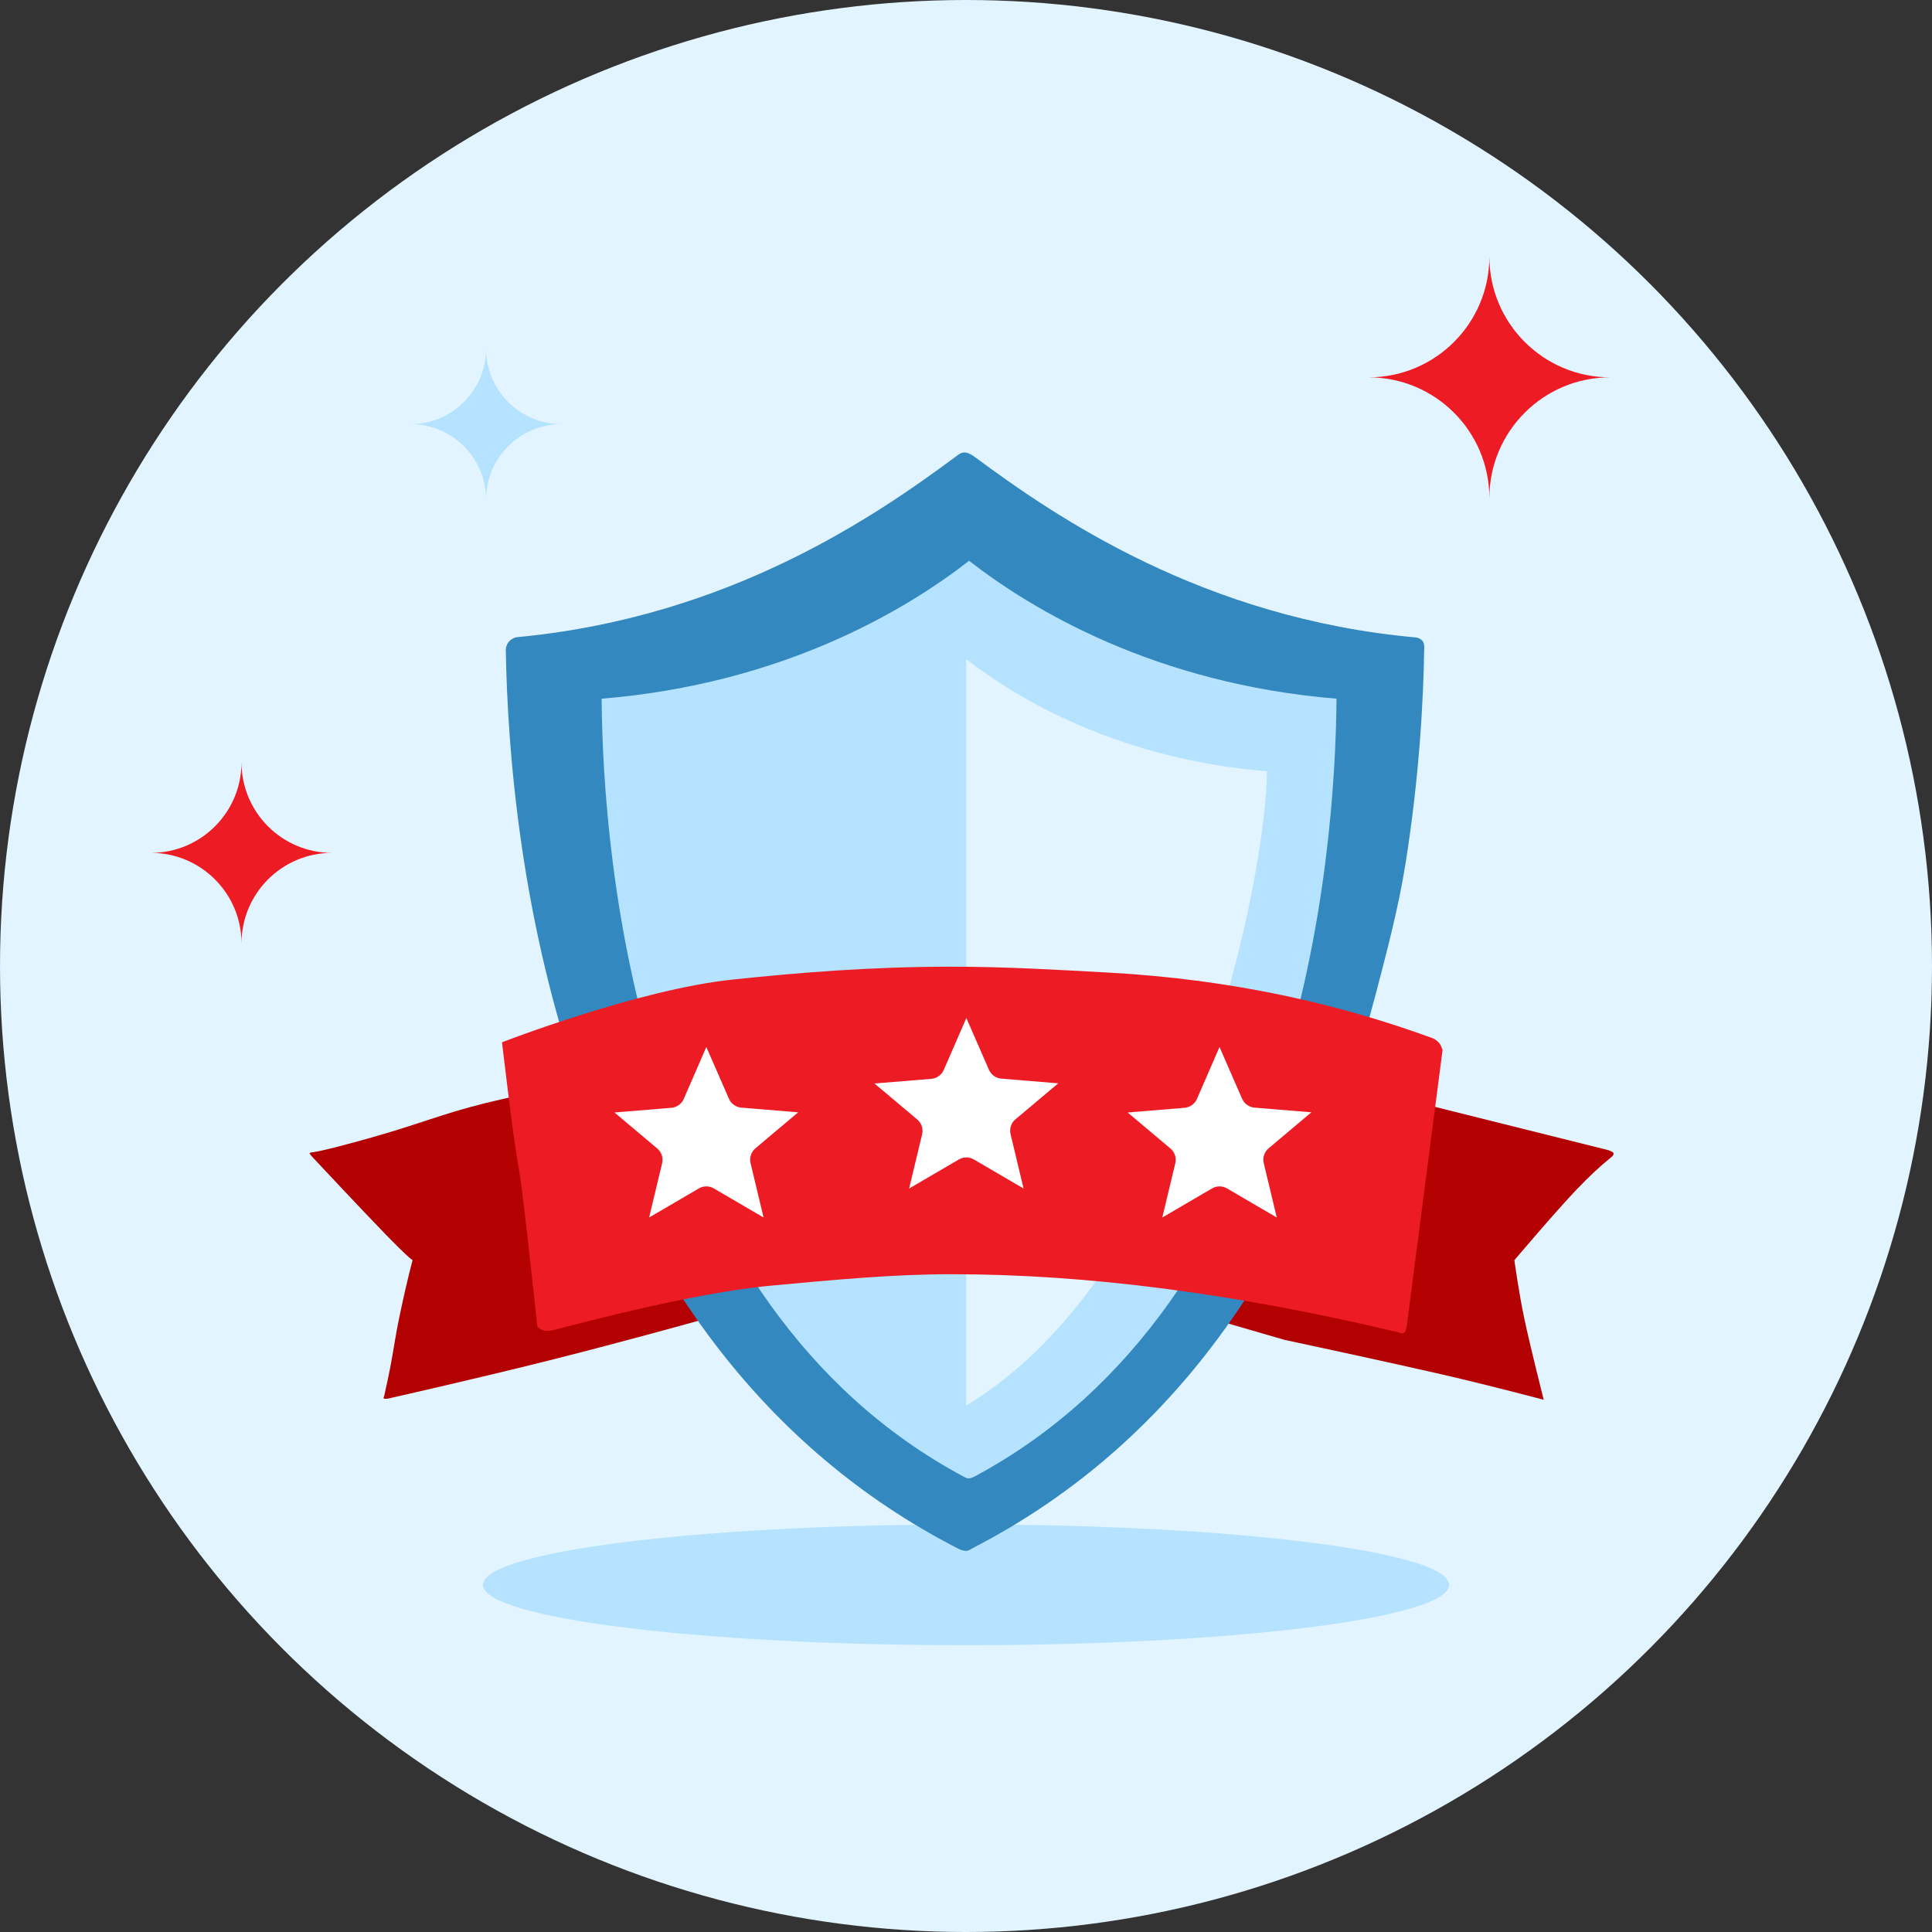 <svg width="45" height="45" viewBox="0 0 45 45" fill="none" xmlns="http://www.w3.org/2000/svg">
<rect x="0" y="0" width="45" height="45" fill="#333333" stroke="none"/>
<circle cx="22.5" cy="22.5" r="22.5" fill="#E1F4FF"/>
<path fill-rule="evenodd" clip-rule="evenodd" d="M22.5 38.32C16.287 38.32 11.25 37.691 11.25 36.914C11.25 36.138 16.287 35.508 22.5 35.508C28.713 35.508 33.75 36.138 33.75 36.914C33.75 37.691 28.713 38.32 22.5 38.32Z" fill="#B5E2FF"/>
<path fill-rule="evenodd" clip-rule="evenodd" d="M28.619 30.831L30.755 25.115L37.456 26.788C37.456 26.788 37.56 26.825 37.574 26.846C37.604 26.893 37.547 26.939 37.523 26.958C37.279 27.154 37.015 27.4 36.731 27.697C36.217 28.235 35.273 29.352 35.273 29.352C35.273 29.352 35.368 30.064 35.502 30.703C35.636 31.341 35.956 32.604 35.956 32.604C35.956 32.604 34.792 32.292 33.6 32.016C32.409 31.741 29.916 31.207 29.916 31.207L28.619 30.831Z" fill="#B30000"/>
<path fill-rule="evenodd" clip-rule="evenodd" d="M16.305 30.752L14.129 25.115C14.129 25.115 12.31 25.442 11.287 25.698C10.264 25.953 9.804 26.172 8.583 26.515C7.933 26.697 7.51 26.803 7.315 26.834C7.296 26.837 7.216 26.842 7.211 26.86C7.208 26.872 7.267 26.939 7.267 26.939C7.267 26.939 8.396 28.148 8.975 28.744C9.555 29.34 9.611 29.352 9.611 29.352C9.611 29.352 9.498 29.74 9.298 30.693C9.219 31.068 9.163 31.467 9.091 31.843C9.061 32.002 9.013 32.228 8.947 32.521C8.944 32.534 8.918 32.565 8.947 32.578C8.958 32.584 9.028 32.578 9.028 32.578C9.028 32.578 11.039 32.126 12.8 31.684C14.561 31.241 16.305 30.752 16.305 30.752Z" fill="#B30000"/>
<path fill-rule="evenodd" clip-rule="evenodd" d="M12.031 14.842C16.988 14.381 20.412 12.007 22.277 10.624C22.311 10.598 22.386 10.533 22.477 10.539C22.568 10.545 22.675 10.622 22.717 10.653C24.6 12.046 28.032 14.403 32.983 14.848C33.018 14.851 33.089 14.875 33.13 14.925C33.165 14.965 33.173 15.03 33.173 15.06C33.155 16.32 33.058 18.111 32.732 20.146C32.575 21.128 32.305 22.162 32.025 23.224C30.773 27.973 28.183 33.214 22.644 36.065C22.619 36.078 22.572 36.118 22.514 36.122C22.445 36.127 22.364 36.095 22.34 36.082C13.009 31.316 11.856 19.775 11.781 15.128C11.78 15.075 11.809 14.988 11.873 14.925C11.919 14.879 11.996 14.846 12.031 14.842Z" fill="#3388BF"/>
<path fill-rule="evenodd" clip-rule="evenodd" d="M14.013 16.274C18.235 15.927 21.097 14.209 22.572 13.062C24.049 14.21 26.911 15.926 31.13 16.274C31.101 19.98 30.293 30.324 22.696 34.393C22.677 34.403 22.615 34.431 22.572 34.434C22.519 34.437 22.485 34.414 22.465 34.404C14.852 30.352 14.041 19.99 14.013 16.274Z" fill="#B5E2FF"/>
<path fill-rule="evenodd" clip-rule="evenodd" d="M22.505 15.354C23.713 16.287 26.056 17.681 29.509 17.964C29.509 20.212 27.793 29.558 22.503 32.739" fill="#E1F4FF"/>
<path fill-rule="evenodd" clip-rule="evenodd" d="M11.692 24.277C11.692 24.277 11.867 25.738 11.944 26.308C12.02 26.87 12.107 27.318 12.153 27.683C12.29 28.787 12.516 30.901 12.516 30.901C12.516 30.901 12.588 30.966 12.629 30.979C12.736 31.013 12.84 30.994 12.897 30.979C15.116 30.395 16.814 30.049 17.99 29.942C19.425 29.811 20.774 29.679 22.165 29.679C25.324 29.679 28.792 30.13 32.57 31.033C32.598 31.04 32.661 31.08 32.716 31.033C32.737 31.015 32.764 30.908 32.764 30.908L33.6 24.457C33.6 24.457 33.566 24.355 33.539 24.317C33.481 24.237 33.408 24.196 33.369 24.182C31.212 23.391 28.717 22.813 25.829 22.654C24.654 22.59 23.445 22.516 22.165 22.516C20.278 22.516 18.603 22.654 17.055 22.817C14.857 23.048 11.692 24.277 11.692 24.277Z" fill="#ED1C24"/>
<path d="M22.508 23.712L23.034 24.916L23.056 24.959C23.113 25.052 23.212 25.114 23.323 25.123L24.648 25.233L23.652 26.071L23.617 26.105C23.541 26.189 23.511 26.305 23.538 26.417L23.841 27.683L22.683 27.006L22.636 26.983C22.537 26.944 22.426 26.952 22.333 27.006L21.175 27.683L21.478 26.421L21.486 26.373C21.497 26.261 21.452 26.149 21.364 26.075L20.368 25.237L21.693 25.128C21.82 25.117 21.931 25.038 21.982 24.921L22.508 23.712Z" fill="white"/>
<path d="M28.405 24.387L28.931 25.592L28.953 25.634C29.01 25.727 29.109 25.789 29.22 25.799L30.544 25.908L29.549 26.746L29.514 26.78C29.439 26.864 29.408 26.98 29.435 27.092L29.738 28.358L28.58 27.681L28.532 27.658C28.434 27.619 28.323 27.627 28.23 27.681L27.072 28.358L27.375 27.096L27.383 27.048C27.394 26.936 27.349 26.824 27.261 26.75L26.265 25.912L27.59 25.803C27.717 25.792 27.828 25.713 27.879 25.596L28.405 24.387Z" fill="white"/>
<path d="M16.452 24.387L16.978 25.592L17 25.634C17.057 25.727 17.156 25.789 17.267 25.799L18.591 25.908L17.596 26.746L17.561 26.78C17.485 26.864 17.455 26.98 17.482 27.092L17.785 28.358L16.627 27.681L16.579 27.658C16.481 27.619 16.369 27.627 16.277 27.681L15.119 28.358L15.422 27.096L15.43 27.048C15.441 26.936 15.396 26.824 15.308 26.75L14.312 25.912L15.637 25.803C15.764 25.792 15.875 25.713 15.926 25.596L16.452 24.387Z" fill="white"/>
<path fill-rule="evenodd" clip-rule="evenodd" d="M3.516 19.865C4.68 19.865 5.625 20.81 5.625 21.975C5.625 20.81 6.569 19.865 7.734 19.865C6.569 19.865 5.625 18.921 5.625 17.756C5.625 18.921 4.68 19.865 3.516 19.865Z" fill="#ED1C24"/>
<path fill-rule="evenodd" clip-rule="evenodd" d="M9.563 9.879C10.533 9.879 11.321 10.666 11.321 11.637C11.321 10.666 12.108 9.879 13.079 9.879C12.108 9.879 11.321 9.092 11.321 8.122C11.321 9.092 10.533 9.879 9.563 9.879Z" fill="#B5E2FF"/>
<path fill-rule="evenodd" clip-rule="evenodd" d="M34.69 5.977C34.69 7.53 33.431 8.789 31.878 8.789C33.431 8.789 34.69 10.048 34.69 11.602C34.69 10.048 35.95 8.789 37.503 8.789C35.95 8.789 34.69 7.53 34.69 5.977" fill="#ED1C24"/>
</svg>
